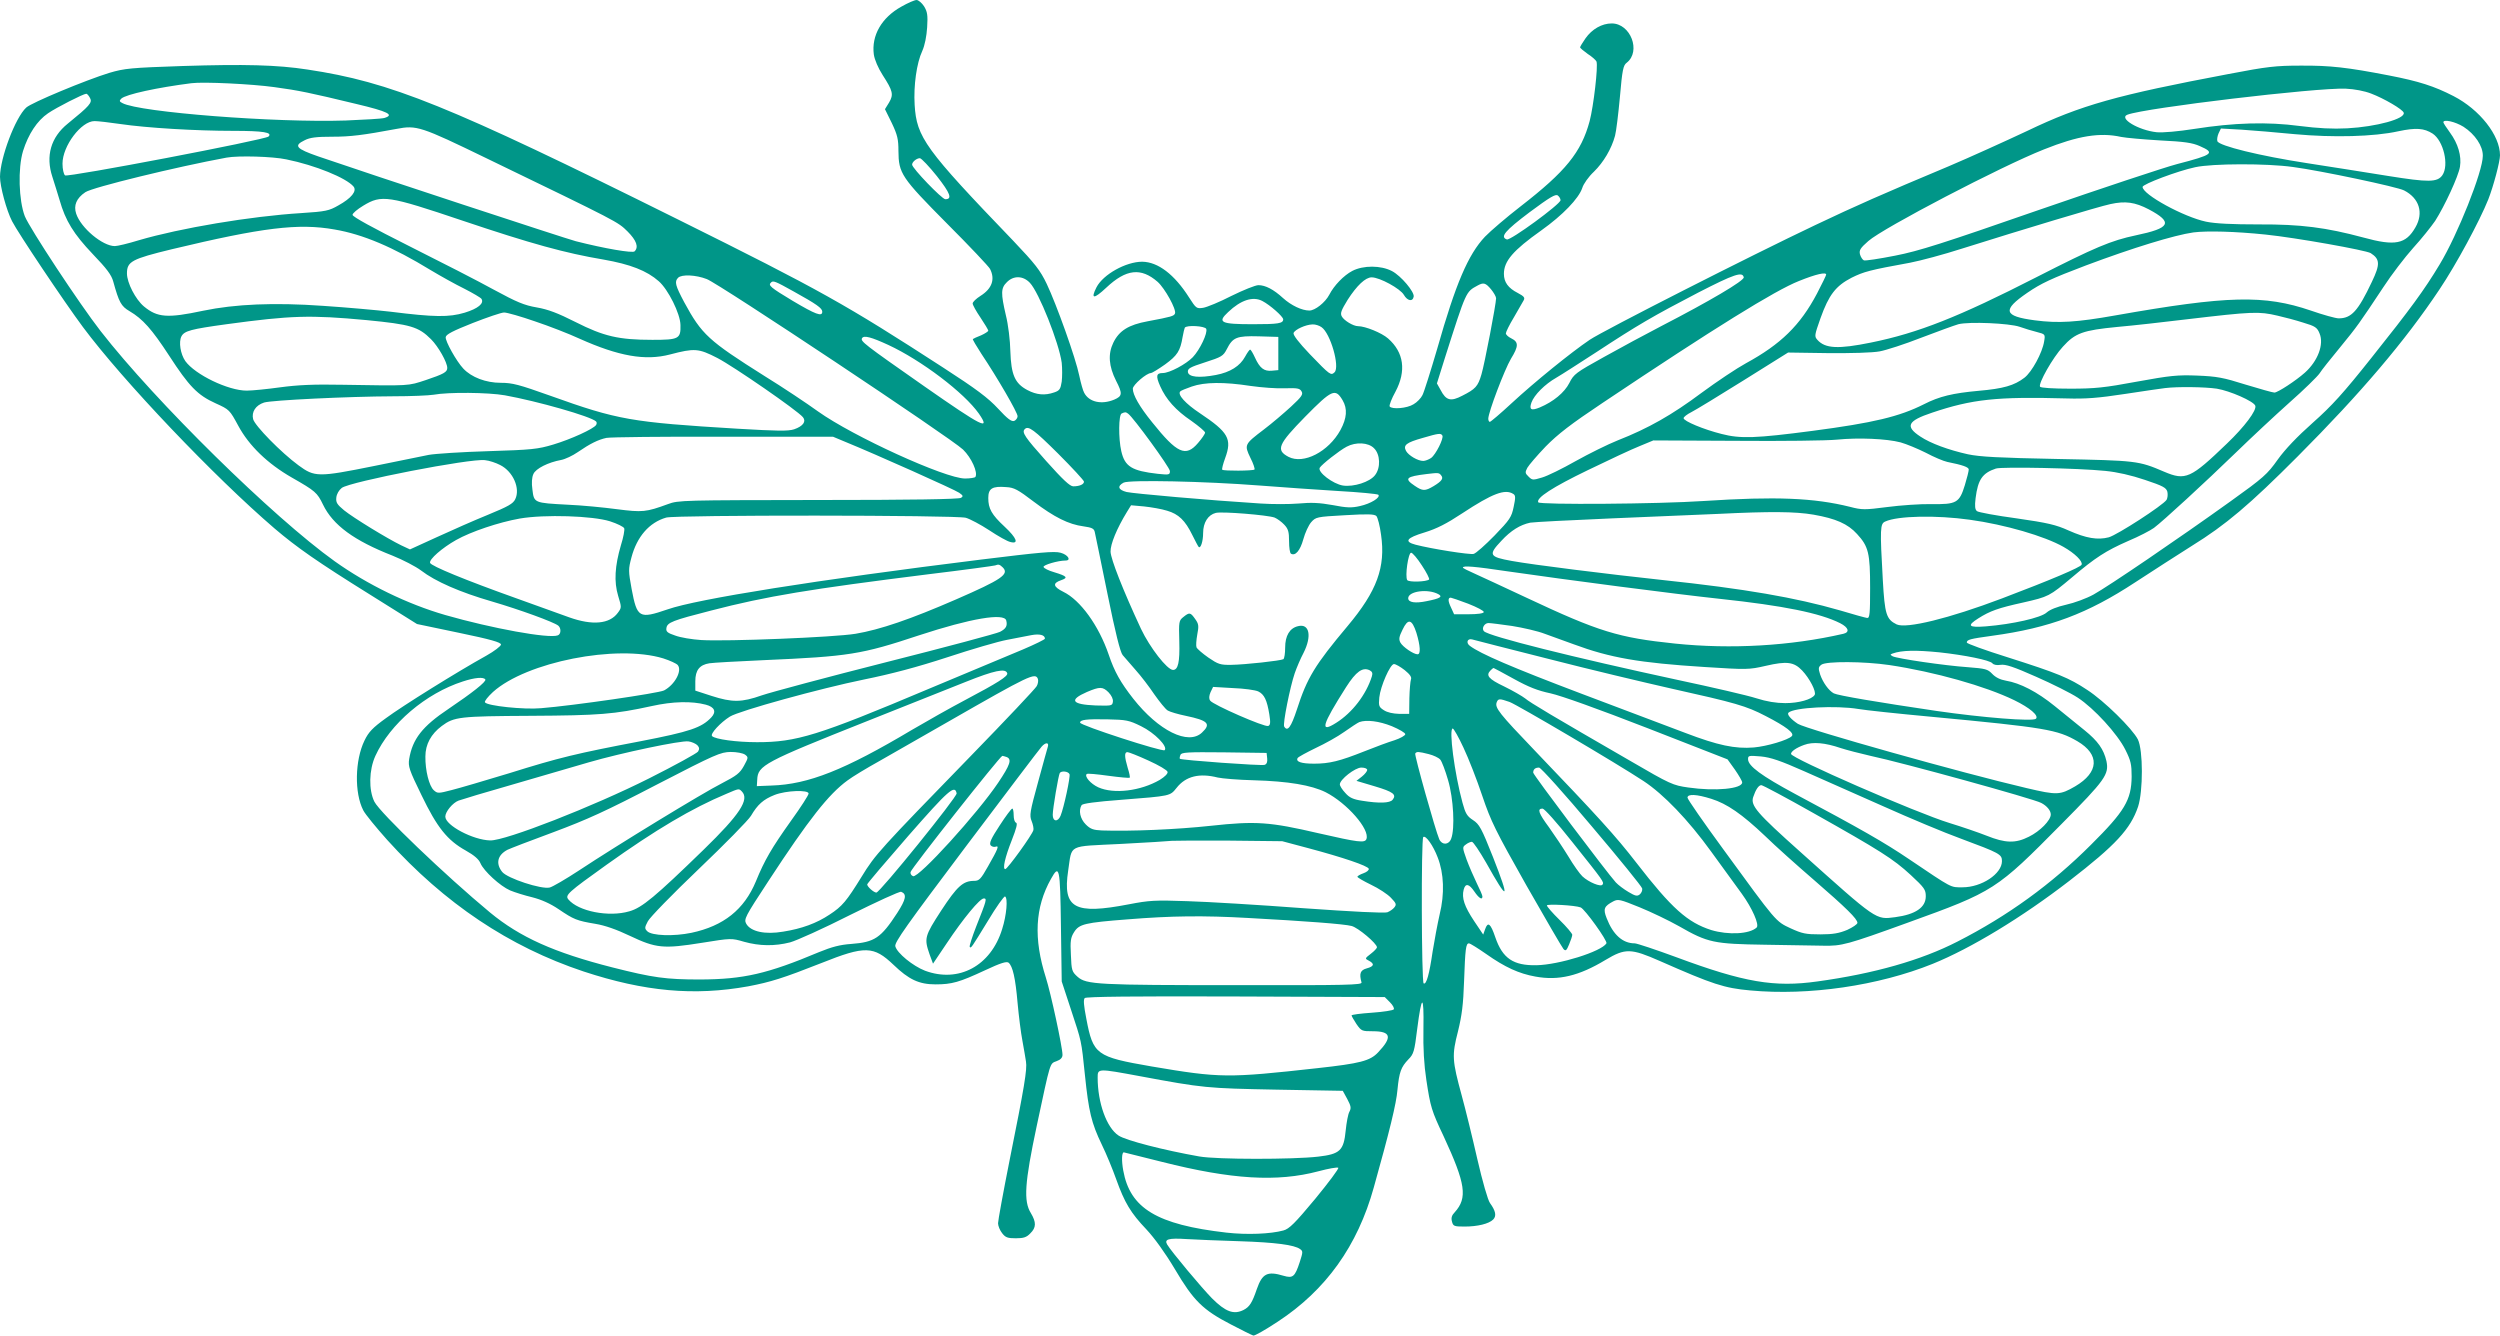 <?xml version="1.0" standalone="no"?>
<!DOCTYPE svg PUBLIC "-//W3C//DTD SVG 20010904//EN"
 "http://www.w3.org/TR/2001/REC-SVG-20010904/DTD/svg10.dtd">
<svg version="1.0" xmlns="http://www.w3.org/2000/svg"
 width="1280pt" height="684pt" viewBox="0 0 1280 684"
 preserveAspectRatio="xMidYMid meet">
<g transform="translate(0,684) scale(0.1,-0.1)"
fill="#009688" stroke="none">
<path d="M4615 6806 c-101 -56 -154 -148 -141 -245 4 -27 22 -69 45 -105 53
-82 57 -100 33 -141 l-21 -34 35 -71 c29 -61 34 -83 34 -143 1 -115 14 -135
249 -372 115 -115 214 -220 220 -232 27 -53 10 -101 -49 -138 -22 -14 -40 -31
-40 -39 0 -7 18 -40 40 -72 22 -33 40 -63 40 -67 0 -4 -17 -15 -37 -24 -21 -8
-40 -17 -42 -19 -2 -2 18 -36 44 -76 81 -121 185 -300 185 -319 0 -9 -8 -20
-17 -24 -14 -5 -34 10 -83 63 -51 55 -111 100 -281 210 -500 324 -626 395
-1357 758 -1179 586 -1472 704 -1898 768 -155 24 -323 28 -639 18 -266 -9
-297 -12 -375 -35 -118 -36 -400 -153 -426 -178 -56 -52 -133 -257 -134 -354
0 -49 33 -172 62 -228 30 -59 267 -413 363 -542 204 -274 672 -766 981 -1031
114 -97 218 -170 491 -340 l238 -149 215 -45 c164 -34 215 -49 215 -60 0 -8
-34 -34 -75 -57 -148 -82 -432 -259 -514 -320 -68 -49 -89 -71 -110 -115 -49
-101 -52 -268 -6 -357 10 -20 66 -88 123 -152 294 -325 624 -546 1005 -673
313 -103 566 -126 843 -76 115 22 179 42 374 119 225 90 268 88 370 -9 78 -75
130 -100 215 -100 84 0 122 11 253 72 81 38 111 47 121 39 21 -18 35 -78 46
-206 6 -66 17 -154 25 -195 7 -41 16 -88 18 -105 7 -39 -9 -133 -83 -501 -33
-166 -60 -313 -60 -327 0 -13 9 -36 21 -51 17 -22 28 -26 70 -26 40 0 55 5 74
25 31 30 31 57 3 104 -38 61 -32 154 30 446 72 337 66 318 102 332 20 7 30 18
30 32 0 39 -60 317 -85 395 -64 201 -56 360 26 506 43 77 47 61 51 -242 l4
-283 46 -140 c57 -173 54 -158 73 -341 19 -184 33 -244 86 -354 23 -47 56
-127 74 -178 43 -120 74 -172 155 -257 41 -44 96 -120 146 -204 95 -161 143
-208 286 -282 57 -30 108 -55 115 -57 7 -2 63 30 125 71 246 161 409 388 492
688 81 289 115 428 121 499 9 92 18 116 56 156 27 27 31 41 45 155 23 180 35
181 32 4 -2 -104 3 -186 15 -265 21 -138 26 -156 89 -289 112 -242 123 -314
56 -388 -15 -15 -19 -29 -14 -47 6 -24 11 -26 64 -26 67 0 125 14 147 36 18
18 13 44 -16 84 -11 14 -39 112 -65 225 -25 110 -61 257 -80 326 -49 180 -51
205 -19 329 20 82 27 137 31 255 6 166 9 195 25 195 6 0 46 -25 89 -55 95 -67
167 -100 251 -115 119 -22 223 3 359 85 102 61 130 60 280 -6 270 -119 328
-138 461 -150 300 -28 656 24 934 136 197 80 456 237 700 425 237 183 313 265
352 380 26 80 26 289 -1 344 -28 55 -173 198 -260 254 -92 61 -150 85 -408
167 -115 36 -208 70 -208 75 0 15 15 19 131 35 293 40 487 113 732 274 89 58
219 142 289 186 173 107 295 210 543 459 322 323 549 590 725 854 86 128 206
351 250 461 27 69 60 194 60 226 0 102 -104 234 -238 303 -99 51 -177 76 -332
106 -212 41 -300 51 -450 50 -128 0 -172 -5 -370 -43 -572 -108 -755 -159
-1030 -291 -115 -54 -296 -136 -402 -181 -346 -145 -470 -200 -683 -301 -325
-154 -1085 -540 -1156 -588 -96 -65 -281 -215 -399 -324 -57 -53 -108 -96
-112 -96 -4 0 -8 7 -8 16 0 33 83 251 116 307 40 65 40 86 1 105 -15 7 -27 19
-27 25 0 7 18 44 41 82 22 39 45 78 50 87 8 14 2 21 -30 38 -49 25 -71 55 -71
98 0 65 47 120 191 222 111 79 192 164 210 217 6 21 33 59 60 84 49 48 90 117
108 184 6 22 17 112 25 199 12 139 17 162 35 175 74 58 20 201 -77 201 -50 0
-101 -29 -134 -76 -15 -21 -27 -42 -28 -46 0 -4 18 -19 39 -34 22 -14 42 -32
45 -39 9 -24 -15 -229 -35 -305 -43 -160 -123 -258 -354 -437 -71 -55 -153
-125 -182 -155 -86 -91 -150 -241 -244 -572 -34 -116 -68 -224 -76 -239 -7
-15 -28 -37 -46 -47 -33 -21 -111 -27 -122 -11 -3 6 10 40 30 76 56 106 43
201 -38 272 -33 29 -117 63 -154 63 -24 0 -72 29 -83 50 -9 16 -3 31 30 85 47
73 91 115 123 115 41 0 147 -58 165 -90 18 -31 45 -36 50 -9 5 24 -65 107
-111 131 -57 30 -147 30 -203 1 -44 -23 -94 -75 -118 -122 -21 -40 -73 -81
-102 -81 -38 0 -93 26 -135 64 -48 44 -90 66 -126 66 -15 0 -77 -25 -138 -55
-60 -31 -126 -58 -145 -61 -34 -5 -36 -3 -72 53 -75 118 -159 182 -240 183
-83 0 -200 -65 -234 -131 -31 -61 -14 -62 50 -2 102 96 178 104 263 30 37 -33
97 -141 89 -162 -5 -13 -17 -17 -140 -40 -98 -18 -146 -48 -176 -110 -28 -58
-23 -120 14 -194 34 -66 33 -79 -9 -97 -65 -27 -129 -13 -154 35 -6 10 -17 49
-25 87 -18 90 -117 366 -167 471 -33 69 -59 102 -171 220 -452 470 -495 530
-505 696 -6 98 10 214 39 276 13 29 22 75 25 121 4 63 1 80 -16 108 -11 17
-29 32 -38 32 -10 0 -45 -15 -78 -34z m-3211 -412 c126 -17 183 -29 419 -86
164 -39 198 -56 145 -72 -13 -4 -102 -9 -198 -13 -357 -12 -1056 42 -1143 89
-16 8 -17 12 -6 23 23 22 186 57 359 79 62 8 309 -4 424 -20z m10736 -33 c66
-25 162 -81 167 -98 10 -31 -140 -72 -289 -80 -75 -4 -149 0 -244 12 -166 22
-335 17 -539 -15 -83 -13 -161 -20 -193 -17 -93 10 -197 72 -149 90 94 35 968
139 1117 133 45 -2 97 -12 130 -25z m-11679 -23 c13 -23 -2 -40 -114 -131 -87
-70 -114 -166 -79 -272 11 -33 27 -87 37 -119 30 -106 72 -174 170 -277 72
-75 96 -107 105 -141 29 -105 40 -126 83 -151 68 -40 115 -93 203 -228 102
-157 145 -202 238 -244 71 -32 72 -34 116 -115 55 -102 150 -194 274 -265 121
-69 130 -77 160 -139 51 -105 159 -184 356 -261 52 -21 118 -55 146 -76 73
-56 198 -111 364 -159 143 -42 313 -104 338 -123 16 -13 15 -44 -2 -50 -45
-18 -339 36 -576 104 -194 56 -399 156 -566 275 -316 226 -918 818 -1199 1179
-109 140 -363 526 -388 588 -31 81 -36 245 -9 334 27 86 72 155 128 193 42 29
181 100 196 100 4 0 13 -10 19 -22z m155 -133 c136 -20 386 -35 579 -35 154 0
201 -8 180 -29 -18 -17 -1029 -210 -1042 -199 -7 6 -13 32 -13 60 0 91 96 218
164 218 18 0 77 -7 132 -15z m11997 -14 c59 -38 100 -99 99 -149 0 -80 -129
-404 -221 -556 -78 -130 -149 -227 -350 -479 -143 -180 -202 -245 -299 -331
-80 -71 -142 -136 -180 -189 -53 -75 -73 -93 -242 -214 -269 -193 -625 -435
-701 -477 -36 -20 -99 -43 -140 -52 -48 -11 -83 -25 -100 -40 -29 -27 -175
-60 -311 -71 -90 -7 -99 3 -39 41 60 38 102 53 229 81 131 30 134 31 252 130
118 100 172 135 286 185 55 23 114 54 132 67 47 35 261 232 422 388 74 72 196
186 271 253 76 67 145 135 155 150 9 15 56 74 104 132 90 110 99 123 223 310
41 63 110 153 152 200 43 47 93 110 113 139 49 77 119 228 127 277 9 56 -10
119 -51 175 -19 26 -34 49 -34 53 0 17 61 3 103 -23z m-10123 -161 c682 -330
672 -325 723 -375 46 -46 58 -80 36 -102 -10 -10 -152 14 -301 52 -56 15
-1054 343 -1318 434 -115 40 -128 55 -70 83 27 14 60 18 141 18 94 0 157 8
329 40 103 20 124 13 460 -150z m9965 126 c56 -37 85 -162 50 -213 -26 -37
-71 -37 -277 -4 -106 17 -294 47 -418 66 -240 37 -448 88 -457 112 -3 8 0 26
6 40 l12 25 107 -6 c59 -4 181 -14 272 -23 196 -18 404 -13 530 15 90 19 131
16 175 -12z m-1595 -17 c25 -5 115 -13 200 -18 124 -6 165 -12 203 -29 80 -35
69 -44 -116 -92 -65 -17 -384 -123 -708 -235 -492 -171 -613 -210 -736 -234
-81 -16 -153 -27 -160 -24 -7 3 -16 17 -20 31 -5 21 2 32 43 68 76 67 679 382
899 469 175 70 287 88 395 64z m-9394 -115 c148 -30 307 -95 344 -139 19 -23
-11 -60 -78 -97 -47 -27 -64 -31 -189 -39 -260 -16 -621 -77 -832 -139 -55
-17 -110 -30 -123 -30 -63 0 -174 93 -198 166 -14 42 1 79 47 110 37 25 468
130 723 177 60 11 236 6 306 -9z m3331 -86 c69 -88 80 -118 43 -118 -17 0
-170 159 -170 177 0 14 23 33 40 33 8 -1 47 -42 87 -92z m6943 47 c143 -19
535 -102 569 -120 78 -40 101 -115 58 -189 -49 -86 -104 -97 -267 -52 -190 51
-318 68 -535 67 -136 0 -222 4 -270 14 -114 24 -325 139 -325 178 0 14 180 82
270 101 87 19 365 20 500 1z m-3750 -170 c0 -20 -257 -208 -275 -201 -36 13
-10 44 116 139 105 78 134 95 145 86 8 -6 14 -17 14 -24z m-5621 -105 c351
-118 525 -166 721 -199 137 -24 222 -57 283 -111 48 -42 110 -166 111 -224 2
-71 -9 -76 -144 -76 -172 0 -249 18 -393 91 -91 46 -141 65 -199 75 -64 11
-102 27 -220 91 -78 43 -273 143 -433 223 -185 93 -290 150 -290 160 0 8 25
29 55 47 94 57 126 52 509 -77z m8633 58 c126 -67 111 -96 -67 -133 -127 -27
-206 -60 -510 -215 -395 -202 -604 -285 -846 -334 -167 -34 -234 -31 -274 14
-16 18 -15 23 16 111 43 120 78 165 159 207 63 31 91 39 300 77 52 10 172 42
265 72 311 98 699 215 760 228 77 17 126 10 197 -27z m-9289 -103 c146 -25
299 -90 492 -208 50 -30 127 -73 172 -95 45 -23 84 -46 88 -52 15 -23 -17 -50
-86 -71 -80 -24 -156 -23 -379 5 -69 8 -224 22 -345 30 -251 18 -452 9 -615
-25 -183 -39 -234 -35 -303 22 -43 36 -87 121 -87 169 0 61 24 74 230 124 464
111 647 134 833 101z m9887 -26 c155 -16 513 -80 538 -95 48 -31 49 -57 6
-147 -71 -150 -105 -187 -170 -187 -15 0 -80 18 -143 40 -238 81 -424 77
-1001 -25 -197 -35 -291 -41 -412 -25 -160 21 -168 52 -38 141 70 48 123 73
300 140 240 90 452 155 550 169 70 9 216 5 370 -11z m-2672 -219 c3 -17 -175
-122 -423 -250 -77 -40 -209 -111 -293 -158 -144 -80 -154 -87 -177 -133 -25
-49 -82 -96 -151 -125 -44 -18 -56 -12 -43 25 14 39 69 94 127 127 26 15 119
75 207 132 207 136 289 184 520 304 185 95 227 109 233 78z m422 14 c0 -4 -21
-47 -47 -97 -86 -163 -186 -260 -364 -357 -46 -25 -148 -93 -228 -152 -150
-112 -271 -181 -429 -243 -50 -20 -147 -68 -215 -106 -67 -38 -144 -76 -172
-84 -47 -14 -50 -14 -69 5 -18 17 -18 22 -6 45 8 14 50 63 94 109 62 63 129
115 291 223 575 385 884 576 1005 624 89 36 140 47 140 33z m-5731 -23 c63
-24 1252 -815 1312 -873 43 -42 77 -117 63 -140 -3 -4 -27 -8 -53 -8 -101 0
-574 216 -752 343 -58 42 -181 124 -275 182 -287 181 -321 212 -411 378 -45
85 -51 105 -31 125 18 18 91 15 147 -7z m1654 -19 c46 -48 149 -307 163 -409
3 -29 3 -72 0 -97 -6 -38 -11 -46 -38 -55 -48 -17 -91 -13 -138 12 -64 34 -83
78 -87 199 -1 54 -11 137 -23 184 -26 112 -26 139 5 169 34 35 83 34 118 -3z
m-1210 -44 c119 -66 147 -86 147 -104 0 -27 -34 -14 -152 56 -113 68 -126 79
-111 93 11 12 21 8 116 -45z m3571 11 c14 -17 26 -38 26 -46 0 -29 -59 -337
-75 -390 -18 -62 -31 -75 -98 -109 -59 -31 -83 -25 -111 29 l-19 34 42 134
c109 342 106 334 166 367 31 17 41 14 69 -19z m-1171 -60 c39 -20 107 -80 107
-94 0 -21 -25 -25 -155 -25 -165 0 -184 9 -127 62 65 62 127 82 175 57z
m-3725 -104 c72 -24 175 -64 229 -89 201 -90 337 -114 463 -81 126 33 146 32
243 -18 83 -43 409 -268 438 -303 18 -22 1 -46 -45 -62 -31 -10 -85 -9 -290 3
-546 33 -613 45 -959 169 -160 57 -193 66 -253 66 -76 0 -150 28 -192 73 -35
37 -93 141 -90 161 2 14 37 32 138 72 74 29 147 54 161 54 15 0 85 -20 157
-45z m8922 29 c36 -8 96 -24 133 -36 61 -18 71 -25 83 -55 24 -56 -9 -142 -75
-201 -46 -41 -139 -102 -156 -102 -9 0 -75 19 -148 41 -114 36 -147 42 -247
46 -101 4 -139 0 -309 -31 -166 -31 -216 -36 -342 -36 -87 0 -150 4 -154 10
-10 16 65 149 117 205 63 70 103 84 278 101 80 7 240 25 355 39 338 40 371 41
465 19z m-9783 -23 c226 -22 266 -34 330 -98 37 -37 83 -118 83 -147 0 -21
-18 -31 -110 -62 -92 -30 -76 -30 -425 -24 -148 3 -231 -1 -320 -13 -65 -9
-143 -17 -172 -17 -95 0 -264 82 -314 151 -25 36 -35 98 -20 127 15 28 49 37
231 62 331 45 427 48 717 21z m8463 -34 c25 -9 65 -21 89 -27 43 -11 43 -12
37 -48 -9 -58 -63 -157 -101 -186 -52 -40 -108 -56 -235 -67 -131 -12 -200
-28 -280 -69 -125 -63 -258 -95 -570 -136 -289 -38 -369 -41 -465 -16 -92 23
-195 66 -195 81 0 6 18 20 40 31 22 11 143 85 268 163 l227 142 204 -3 c118
-1 229 2 265 9 33 6 129 37 213 70 84 32 169 63 190 69 56 14 260 5 313 -13z
m-3574 -2 c46 -31 95 -203 67 -231 -19 -18 -23 -15 -127 93 -58 61 -86 98 -83
108 7 18 62 43 97 44 14 1 35 -6 46 -14z m-590 -9 c8 -21 -32 -106 -69 -145
-35 -36 -119 -81 -154 -81 -33 0 -36 -15 -13 -67 30 -68 80 -124 160 -178 38
-27 70 -54 70 -60 0 -6 -16 -30 -36 -53 -63 -74 -107 -54 -235 106 -65 80 -99
140 -99 172 0 19 70 80 93 80 5 0 38 20 72 44 63 46 78 69 90 141 4 22 9 43
11 47 9 15 104 9 110 -6z m-1628 -82 c170 -79 389 -245 464 -352 62 -90 17
-67 -278 139 -313 219 -330 232 -320 248 10 15 47 5 134 -35z m1997 -44 l0
-85 -33 -3 c-40 -4 -62 13 -87 68 -10 22 -21 40 -24 40 -4 0 -15 -16 -26 -36
-26 -48 -76 -80 -150 -94 -85 -16 -139 -11 -143 15 -2 18 10 25 88 50 84 27
93 32 111 67 31 61 50 69 164 66 l100 -3 0 -85z m-142 -166 c56 -8 135 -14
176 -12 63 2 76 0 85 -16 9 -15 1 -27 -54 -78 -36 -33 -98 -86 -139 -117 -100
-76 -101 -78 -69 -145 15 -29 24 -57 21 -60 -8 -7 -158 -8 -165 -1 -3 3 4 30
15 60 36 98 16 132 -129 229 -74 49 -117 96 -101 112 3 4 30 15 59 25 66 23
165 24 301 3z m4947 -14 c67 -11 188 -64 197 -87 9 -23 -55 -108 -145 -194
-186 -179 -212 -191 -322 -144 -131 56 -140 57 -545 65 -301 6 -397 11 -459
24 -99 22 -192 56 -244 91 -79 52 -66 80 60 122 205 69 331 83 688 73 98 -3
163 2 300 23 96 15 189 28 205 30 64 8 203 6 265 -3z m-8765 -34 c166 -30 441
-108 467 -134 4 -4 4 -12 0 -18 -13 -20 -129 -73 -219 -100 -80 -24 -110 -27
-333 -34 -135 -4 -272 -13 -305 -19 -33 -7 -159 -32 -280 -57 -287 -58 -304
-57 -386 3 -90 66 -224 203 -233 237 -9 37 13 71 56 85 38 12 429 31 662 32
89 0 181 4 206 8 75 14 280 12 365 -3z m4289 -25 c26 -44 22 -92 -11 -153 -61
-111 -189 -177 -266 -137 -66 35 -53 64 86 206 137 139 154 146 191 84z
m-1098 -69 c26 -18 214 -276 214 -294 0 -19 -4 -20 -62 -14 -133 15 -169 37
-187 116 -15 65 -14 187 2 193 17 8 21 8 33 -1z m-359 -204 c73 -73 133 -138
133 -144 0 -14 -23 -24 -55 -24 -17 0 -53 34 -139 130 -109 122 -126 147 -109
163 18 19 48 -4 170 -125z m1968 92 c8 -14 -34 -98 -58 -115 -12 -8 -30 -15
-40 -15 -28 0 -75 28 -88 51 -16 30 1 43 86 67 82 24 92 25 100 12z m-3053
-34 c147 -60 557 -243 579 -259 20 -14 22 -18 9 -26 -10 -7 -257 -11 -730 -11
-694 -1 -717 -1 -770 -21 -112 -41 -130 -43 -262 -26 -67 9 -181 20 -253 23
-170 9 -171 9 -179 77 -5 34 -3 63 5 80 12 28 76 60 142 72 21 4 59 22 85 40
64 44 105 64 147 73 20 4 289 7 598 6 l562 0 67 -28z m5399 -1 c29 -8 87 -32
129 -53 41 -22 91 -43 110 -47 80 -16 110 -27 110 -39 0 -8 -9 -44 -20 -80
-28 -91 -43 -99 -172 -97 -55 1 -157 -6 -225 -15 -116 -15 -130 -15 -191 1
-185 46 -380 54 -747 30 -237 -16 -841 -20 -849 -7 -13 22 74 78 254 165 107
52 227 108 265 123 l70 29 425 -2 c234 -2 466 1 515 6 110 11 254 5 326 -14z
m-2696 -30 c32 -31 35 -100 5 -138 -27 -35 -109 -61 -164 -53 -51 8 -131 69
-119 91 10 17 100 88 138 108 47 25 111 22 140 -8z m-4474 -86 c66 -33 104
-120 77 -175 -11 -23 -36 -37 -138 -79 -69 -28 -187 -80 -263 -115 l-138 -63
-45 21 c-72 35 -245 141 -292 179 -36 30 -43 40 -40 66 2 18 13 37 28 49 43
32 660 152 733 142 22 -2 57 -14 78 -25z m8218 -30 c61 -6 132 -22 203 -46 93
-31 109 -40 115 -61 3 -14 1 -32 -4 -41 -18 -28 -253 -180 -296 -192 -57 -15
-116 -5 -206 35 -64 29 -106 39 -266 62 -104 14 -196 31 -203 37 -10 8 -12 25
-7 66 12 96 35 129 104 152 31 10 426 2 560 -12z m-3401 -22 c14 -16 5 -30
-38 -56 -44 -26 -56 -26 -97 2 -55 37 -45 47 62 60 58 7 63 7 73 -6z m-927
-53 c112 -9 293 -21 401 -28 108 -6 200 -15 205 -19 13 -14 -39 -46 -94 -58
-43 -10 -68 -9 -140 5 -67 12 -109 14 -174 8 -48 -4 -135 -4 -195 0 -270 17
-652 51 -686 59 -43 11 -49 30 -15 48 29 15 416 7 698 -15z m-1159 -82 c106
-80 179 -117 256 -127 42 -6 53 -11 57 -28 3 -12 32 -155 65 -316 41 -203 66
-301 78 -315 10 -12 40 -46 66 -76 27 -30 70 -86 96 -125 27 -38 57 -76 69
-83 12 -7 53 -19 92 -27 115 -24 131 -41 83 -86 -70 -66 -222 9 -352 174 -65
83 -96 138 -125 224 -51 150 -146 281 -233 323 -52 26 -56 44 -12 59 38 13 32
21 -34 41 -28 8 -53 20 -55 27 -4 10 74 33 112 33 32 0 13 30 -25 40 -32 9
-106 2 -407 -35 -839 -104 -1454 -202 -1605 -255 -146 -50 -156 -44 -184 104
-17 93 -17 102 -1 162 28 106 91 179 178 204 49 14 1482 13 1534 -1 21 -6 76
-35 120 -64 45 -30 93 -57 108 -60 45 -12 33 20 -29 78 -67 62 -84 93 -84 147
0 49 20 62 92 56 40 -2 60 -13 140 -74z m2456 39 c12 -7 12 -19 2 -66 -11 -53
-19 -65 -98 -147 -47 -48 -95 -91 -107 -94 -21 -5 -216 26 -297 47 -61 16 -47
35 46 63 62 19 113 45 193 98 155 102 219 126 261 99z m-1772 -86 c58 -17 92
-49 129 -125 15 -30 29 -57 32 -60 10 -11 23 28 23 71 0 53 25 93 65 103 32 8
266 -11 301 -24 14 -6 36 -22 49 -36 21 -22 25 -37 25 -85 0 -32 4 -61 10 -64
22 -13 47 16 63 74 9 33 27 72 40 87 24 27 28 28 172 36 119 7 151 6 162 -4 7
-8 18 -50 24 -96 24 -166 -21 -288 -171 -467 -168 -200 -208 -266 -260 -428
-30 -91 -48 -115 -65 -87 -8 13 30 203 54 273 10 29 30 76 45 104 44 87 30
152 -28 137 -43 -10 -66 -49 -66 -110 0 -29 -4 -55 -9 -59 -14 -8 -196 -28
-267 -29 -56 -1 -67 3 -117 37 -30 21 -58 45 -61 53 -3 8 -1 37 4 65 9 45 7
55 -11 80 -24 34 -29 35 -60 10 -23 -18 -24 -24 -21 -125 3 -106 -6 -146 -32
-146 -30 0 -119 115 -164 210 -94 202 -154 356 -156 395 -1 39 32 119 84 204
l21 34 67 -6 c37 -4 90 -13 118 -22z m3309 -20 c114 -20 176 -47 223 -99 59
-64 67 -98 67 -276 0 -132 -2 -155 -15 -154 -8 1 -71 18 -140 39 -225 65 -489
111 -905 155 -288 31 -665 78 -775 98 -116 21 -121 31 -53 103 49 53 96 82
148 93 17 3 206 13 420 22 215 9 460 19 545 23 263 13 392 12 485 -4z m-6162
-34 c37 -12 70 -28 73 -36 3 -7 -4 -46 -17 -87 -31 -106 -36 -186 -14 -259 18
-59 18 -60 -2 -87 -42 -57 -130 -65 -248 -23 -44 16 -168 61 -275 99 -255 91
-433 164 -438 180 -6 18 62 77 133 117 76 43 219 91 326 110 128 22 373 14
462 -14z m6962 8 c181 -25 383 -84 480 -139 58 -33 99 -73 93 -91 -4 -13 -160
-79 -408 -173 -272 -103 -490 -156 -539 -133 -53 26 -61 51 -71 227 -15 266
-14 289 13 300 63 29 261 33 432 9z m-2805 -234 c24 -36 40 -68 37 -72 -13
-12 -104 -15 -112 -3 -12 19 5 140 20 140 7 0 32 -29 55 -65z m-2146 -10 c35
-35 -5 -62 -239 -164 -232 -101 -389 -155 -515 -176 -109 -18 -660 -40 -790
-32 -47 3 -107 13 -133 23 -39 13 -48 20 -45 38 4 29 30 39 229 90 285 74 507
110 1114 186 182 22 335 43 340 45 18 7 23 5 39 -10z m2583 -20 c311 -45 856
-116 1088 -141 327 -35 514 -73 617 -125 43 -22 50 -46 16 -54 -269 -62 -574
-80 -863 -50 -288 30 -388 60 -760 235 -115 54 -236 110 -267 124 -32 14 -58
27 -58 30 0 11 59 6 227 -19z m-353 -117 c24 -13 11 -22 -60 -36 -57 -12 -94
-7 -94 15 0 36 100 50 154 21z m153 -49 c46 -18 82 -37 80 -43 -2 -7 -33 -11
-78 -11 l-74 0 -16 35 c-16 33 -16 50 -1 50 3 0 44 -14 89 -31z m-2365 -86 c7
-27 -1 -42 -32 -58 -15 -8 -276 -78 -581 -155 -304 -77 -591 -154 -638 -170
-105 -37 -152 -37 -258 -3 l-83 27 0 48 c0 57 22 84 72 92 18 3 143 10 278 16
436 19 500 29 795 127 265 87 437 116 447 76z m2100 -63 c20 -66 23 -110 6
-110 -21 0 -76 38 -88 60 -9 17 -7 30 11 66 28 59 48 55 71 -16z m490 35 c56
-9 131 -26 167 -40 36 -13 103 -37 149 -54 186 -69 336 -95 668 -116 219 -14
228 -14 315 6 108 25 144 20 186 -24 38 -40 74 -109 64 -125 -14 -23 -81 -42
-150 -42 -47 0 -96 8 -149 25 -43 14 -224 56 -403 94 -533 115 -965 223 -991
249 -14 14 2 42 23 42 11 0 65 -7 121 -15z m-2392 -65 c0 -4 -51 -29 -112 -55
-62 -26 -279 -117 -483 -202 -569 -240 -677 -273 -879 -273 -105 0 -214 15
-230 31 -12 11 43 70 91 100 48 30 462 144 687 190 138 28 271 63 427 114 124
41 261 81 305 89 43 8 99 19 124 24 43 8 70 1 70 -18z m2580 -104 c206 -53
488 -120 625 -151 332 -74 385 -89 485 -141 105 -54 149 -88 134 -103 -19 -20
-127 -52 -194 -58 -96 -8 -185 11 -350 74 -80 30 -320 121 -535 202 -354 134
-516 204 -569 244 -22 16 -13 40 12 33 10 -3 186 -48 392 -100z m2000 34 c129
-14 258 -40 271 -56 6 -8 23 -11 42 -8 25 4 67 -10 182 -61 82 -36 178 -84
213 -107 83 -54 204 -186 244 -267 28 -56 32 -75 32 -137 -1 -120 -36 -178
-208 -349 -202 -202 -427 -365 -684 -496 -185 -95 -426 -164 -717 -204 -220
-31 -375 -5 -722 124 -106 39 -202 71 -213 71 -62 0 -111 44 -144 129 -19 48
-13 61 34 86 25 13 35 10 134 -30 59 -24 151 -68 204 -98 146 -84 179 -90 437
-94 121 -2 256 -4 300 -5 95 -2 121 5 433 118 443 160 453 167 788 506 223
225 243 253 229 321 -14 61 -44 103 -112 158 -37 30 -106 86 -153 124 -90 73
-177 118 -250 130 -29 5 -53 17 -70 35 -23 24 -34 27 -125 34 -117 8 -363 44
-385 56 -13 8 -13 9 0 14 48 17 119 18 240 6z m-6534 -31 c34 -11 67 -26 74
-34 24 -29 -15 -101 -70 -130 -27 -14 -466 -78 -630 -91 -88 -8 -276 12 -287
30 -4 5 15 29 41 53 171 154 633 245 872 172z m6277 -34 c233 -35 492 -108
640 -180 80 -39 127 -79 111 -95 -15 -15 -275 6 -509 40 -298 44 -505 79 -526
90 -26 14 -56 56 -70 97 -10 32 -9 38 7 50 25 18 217 17 347 -2z m-2481 -26
c27 -22 37 -36 32 -48 -3 -9 -7 -52 -8 -96 l-1 -80 -51 0 c-32 1 -61 7 -79 19
-25 16 -27 22 -23 65 6 58 56 171 75 171 9 0 33 -14 55 -31z m-168 -32 c-29
-93 -100 -186 -183 -238 -85 -54 -74 -14 51 183 51 80 85 104 121 86 13 -7 16
-15 11 -31z m727 -13 c76 -42 122 -60 188 -74 54 -12 239 -78 496 -178 l410
-160 38 -53 c20 -29 37 -58 37 -65 0 -33 -138 -46 -276 -26 -78 11 -91 16
-300 138 -400 231 -509 296 -535 318 -14 11 -62 39 -107 61 -82 39 -96 57 -70
83 7 7 13 12 15 12 1 0 48 -25 104 -56z m-2594 29 c5 -15 -47 -48 -217 -138
-74 -39 -196 -108 -271 -152 -344 -205 -530 -279 -719 -285 l-75 -3 2 33 c3
73 35 90 563 300 195 78 423 168 505 201 145 58 204 71 212 44z m157 -29 c3
-8 1 -25 -6 -37 -6 -12 -158 -173 -337 -357 -466 -479 -490 -505 -559 -618
-78 -126 -99 -152 -165 -195 -66 -44 -142 -72 -237 -87 -93 -16 -166 0 -189
40 -13 24 -8 34 114 220 206 315 308 444 404 514 25 19 98 63 161 98 63 36
223 127 355 203 417 239 446 253 459 219z m-2829 -3 c6 -11 -68 -69 -188 -150
-135 -90 -185 -155 -202 -257 -6 -38 0 -56 63 -185 80 -166 132 -231 227 -284
43 -24 67 -45 75 -65 17 -40 101 -117 152 -139 24 -10 75 -26 113 -35 47 -12
92 -32 135 -61 78 -53 93 -59 188 -75 49 -8 109 -29 178 -62 133 -63 170 -67
369 -35 149 24 150 24 215 5 79 -22 156 -23 235 -3 33 9 171 71 307 140 137
68 254 122 262 119 30 -12 25 -38 -20 -108 -84 -129 -116 -150 -236 -159 -57
-4 -99 -15 -165 -42 -264 -111 -386 -139 -608 -140 -176 0 -241 9 -450 62
-298 76 -472 154 -626 281 -228 189 -562 509 -592 567 -30 60 -28 163 5 235
75 164 258 320 448 381 61 20 106 24 115 10z m3191 -66 c15 -16 24 -34 22 -48
-3 -21 -7 -21 -88 -19 -123 5 -139 28 -45 69 66 28 81 28 111 -2z m766 5 c31
-15 45 -44 57 -118 7 -43 5 -55 -6 -59 -18 -7 -284 109 -297 130 -7 10 -6 24
2 43 l13 27 102 -6 c56 -2 114 -10 129 -17z m1287 -54 c40 -15 548 -314 686
-405 103 -68 228 -198 346 -361 58 -80 129 -177 157 -216 53 -73 91 -159 76
-173 -37 -34 -145 -39 -232 -13 -122 39 -203 111 -384 345 -105 136 -201 241
-518 572 -185 193 -207 221 -197 249 8 20 14 20 66 2z m-4115 -14 c45 -12 55
-36 28 -65 -50 -53 -109 -73 -362 -122 -330 -63 -414 -83 -673 -164 -122 -37
-254 -76 -294 -86 -69 -18 -73 -18 -92 -1 -24 22 -44 101 -43 173 0 62 29 115
84 156 63 47 91 50 453 52 354 2 430 8 622 50 108 24 205 26 277 7z m5901 -22
c33 -6 202 -24 375 -40 584 -55 644 -66 746 -125 116 -68 111 -159 -11 -231
-78 -45 -92 -46 -249 -9 -322 75 -1130 302 -1171 329 -36 24 -57 48 -48 57 27
27 244 38 358 19z m-3673 -88 c70 -34 139 -105 121 -123 -10 -10 -433 127
-433 141 0 15 32 19 140 17 97 -2 111 -5 172 -35z m1284 0 c38 -16 69 -34 69
-41 0 -7 -25 -21 -55 -31 -30 -9 -100 -35 -155 -57 -126 -50 -178 -63 -257
-63 -66 0 -95 10 -84 29 4 6 45 28 92 51 47 22 114 59 147 83 34 24 69 47 77
50 36 13 101 5 166 -21z m367 -110 c26 -55 69 -165 96 -246 45 -133 67 -177
226 -459 98 -172 183 -318 190 -326 11 -12 16 -8 29 24 9 21 16 43 16 49 0 6
-29 41 -65 76 -36 35 -65 69 -65 74 0 9 145 1 173 -10 21 -8 139 -172 132
-184 -26 -42 -243 -110 -359 -112 -118 -2 -173 35 -210 143 -24 71 -38 82 -52
42 l-10 -28 -47 70 c-49 74 -64 117 -53 160 9 34 27 31 55 -10 23 -34 41 -45
41 -25 0 6 -13 36 -29 68 -15 31 -39 86 -52 121 -22 62 -22 64 -4 77 10 8 24
14 31 14 7 0 39 -48 73 -107 114 -204 123 -195 35 29 -59 149 -70 168 -102
189 -31 20 -39 34 -54 89 -41 150 -71 380 -50 380 5 0 30 -44 55 -98z m-3923
13 c11 -12 12 -20 4 -33 -6 -9 -119 -71 -250 -137 -286 -144 -736 -320 -814
-318 -88 2 -230 77 -230 122 0 25 38 71 68 82 13 5 142 44 286 85 143 42 315
92 381 111 165 48 473 113 510 107 16 -2 36 -11 45 -19z m1795 -8 c-2 -7 -25
-88 -50 -181 -42 -153 -45 -171 -33 -200 7 -17 11 -38 9 -46 -5 -23 -133 -200
-144 -200 -15 0 -2 59 34 150 23 59 30 85 21 88 -7 2 -12 19 -12 38 0 19 -3
34 -7 34 -5 0 -34 -39 -65 -87 -44 -67 -54 -90 -46 -101 6 -7 18 -10 26 -7 19
7 12 -11 -40 -102 -36 -64 -45 -73 -70 -73 -57 0 -87 -27 -169 -152 -85 -131
-88 -142 -60 -223 l18 -49 70 104 c86 129 170 230 190 230 17 0 15 -8 -39
-144 -21 -54 -36 -101 -33 -104 7 -8 6 -9 93 133 43 72 83 128 88 125 15 -8 8
-95 -15 -167 -58 -189 -223 -277 -395 -213 -62 24 -143 90 -152 125 -5 20 58
108 362 512 202 268 376 498 387 510 20 23 39 23 32 0z m4059 -7 c31 -10 100
-28 153 -40 165 -35 836 -220 874 -241 29 -15 49 -39 49 -59 0 -30 -55 -86
-112 -114 -69 -35 -121 -33 -216 5 -43 17 -128 46 -190 65 -170 52 -812 332
-812 354 0 13 28 32 67 46 45 17 108 11 187 -16z m-5609 -34 c17 -13 17 -15
-6 -57 -21 -38 -37 -50 -114 -90 -97 -49 -533 -315 -731 -446 -67 -44 -134
-83 -149 -87 -42 -11 -218 47 -244 80 -34 43 -24 86 27 113 12 6 118 47 235
90 174 65 269 108 532 245 300 155 324 165 376 166 31 0 63 -6 74 -14z m2065
-30 c53 -24 96 -49 98 -58 2 -9 -14 -25 -40 -41 -98 -57 -235 -74 -315 -38
-39 18 -72 56 -59 68 3 4 53 -1 111 -9 58 -8 107 -12 109 -10 3 2 -2 25 -10
50 -17 58 -18 82 -1 81 6 0 55 -19 107 -43z m608 11 c2 -18 -2 -29 -13 -33
-15 -6 -426 24 -434 31 -2 2 -1 11 3 20 5 13 33 15 223 13 l218 -3 3 -28z
m827 22 c24 -6 50 -18 59 -28 8 -9 26 -56 40 -105 28 -94 36 -249 16 -300 -12
-33 -47 -34 -61 -3 -19 43 -128 431 -123 439 7 11 17 10 69 -3z m-2161 -15
c28 -11 18 -40 -43 -131 -106 -158 -408 -490 -436 -479 -9 3 -15 13 -13 21 3
18 459 595 470 595 3 0 13 -3 22 -6z m4084 -73 c86 -38 268 -119 404 -179 136
-61 315 -136 398 -166 199 -74 210 -80 210 -115 0 -65 -104 -134 -202 -134
-63 0 -48 -8 -275 145 -124 84 -243 152 -582 333 -171 92 -241 143 -241 178 0
19 4 19 66 14 51 -5 100 -22 222 -76z m-2238 7 c0 -7 -12 -22 -27 -34 l-28
-22 94 -28 c94 -28 113 -42 91 -69 -14 -17 -68 -19 -155 -5 -47 7 -66 16 -87
40 -16 17 -28 36 -28 44 0 25 78 86 110 86 17 0 30 -5 30 -12z m1150 -289
c140 -165 256 -308 258 -318 2 -10 -4 -23 -12 -30 -13 -11 -23 -9 -58 12 -24
14 -53 36 -65 49 -47 52 -423 551 -423 562 0 17 10 26 30 26 9 0 129 -133 270
-301z m-2674 267 c5 -13 -29 -172 -46 -213 -14 -33 -40 -30 -40 5 0 31 29 202
36 214 8 13 44 9 50 -6z m759 -17 c22 -5 105 -12 185 -14 176 -5 294 -25 367
-61 110 -56 228 -191 209 -240 -8 -21 -41 -17 -246 30 -249 58 -320 63 -550
38 -175 -19 -410 -29 -558 -24 -44 2 -59 7 -83 31 -29 29 -38 72 -21 99 6 8
70 17 203 27 255 20 249 19 283 61 47 60 117 77 211 53z m3048 -181 c343 -193
410 -235 500 -318 70 -65 77 -75 77 -109 0 -57 -52 -93 -157 -107 -100 -13
-91 -19 -485 334 -224 200 -255 237 -242 280 13 39 28 62 42 62 7 0 127 -64
265 -142z m-5485 110 c41 -41 -11 -119 -195 -298 -248 -241 -316 -298 -381
-316 -105 -31 -261 0 -312 61 -18 22 -2 36 195 177 252 180 438 290 615 364
65 28 63 27 78 12z m1100 -10 c3 -18 -393 -508 -411 -508 -13 0 -47 30 -47 42
0 4 95 116 211 249 206 235 238 263 247 217z m-758 -1 c0 -8 -40 -70 -89 -138
-101 -142 -136 -202 -181 -312 -60 -144 -165 -228 -330 -263 -91 -19 -203 -15
-226 8 -14 14 -14 19 3 51 10 20 127 140 260 267 133 127 254 250 268 273 34
58 63 84 121 107 59 23 174 27 174 7z m4622 -27 c80 -25 157 -78 276 -191 50
-49 163 -150 250 -225 165 -143 222 -199 222 -219 0 -7 -24 -23 -52 -36 -41
-17 -72 -23 -138 -23 -75 0 -93 4 -152 31 -77 36 -71 29 -345 405 -101 138
-183 256 -183 264 0 20 46 18 122 -6z m-712 -221 c163 -204 163 -205 155 -218
-8 -14 -71 12 -103 42 -13 12 -46 58 -72 102 -27 44 -72 111 -99 149 -54 73
-62 96 -33 96 10 -1 72 -70 152 -171z m-689 -79 c32 -82 36 -186 10 -292 -11
-48 -27 -134 -36 -190 -17 -117 -32 -171 -46 -163 -11 7 -13 738 -2 749 12 12
51 -43 74 -104z m-661 47 c176 -47 303 -90 308 -105 2 -7 -10 -17 -27 -23 -17
-6 -31 -14 -31 -18 0 -4 31 -22 70 -41 38 -18 84 -48 101 -66 28 -29 30 -35
18 -50 -7 -9 -23 -20 -36 -25 -14 -5 -177 3 -430 21 -225 17 -491 33 -593 36
-167 6 -196 4 -300 -16 -279 -54 -340 -21 -311 172 21 138 -7 123 268 137 131
7 249 14 263 16 14 1 147 2 295 1 l270 -3 135 -36z m-310 -357 c295 -16 493
-31 530 -41 33 -8 130 -90 130 -109 0 -5 -14 -20 -31 -33 -31 -24 -32 -25 -10
-36 30 -16 26 -29 -11 -39 -33 -9 -40 -26 -27 -72 4 -13 -71 -15 -631 -14
-723 0 -778 3 -823 43 -29 26 -31 33 -34 112 -4 71 -1 89 16 116 26 42 55 49
276 66 222 18 387 20 615 7z m726 -431 c15 -15 24 -31 20 -37 -3 -5 -53 -13
-111 -17 -58 -4 -105 -10 -105 -14 0 -3 11 -23 25 -44 25 -36 28 -37 84 -37
93 0 101 -30 27 -108 -41 -44 -93 -57 -311 -81 -460 -51 -496 -51 -850 9 -283
49 -298 60 -333 244 -13 67 -16 98 -8 106 7 7 250 10 773 8 l763 -3 26 -26z
m-1280 -379 c327 -61 343 -62 699 -69 l340 -6 23 -42 c19 -36 21 -46 11 -65
-7 -12 -15 -56 -19 -96 -10 -103 -29 -121 -141 -134 -129 -15 -520 -15 -609 1
-181 32 -376 82 -413 107 -61 40 -107 167 -107 297 0 47 0 47 216 7z m114
-439 c356 -90 589 -104 800 -48 52 14 98 22 102 18 4 -4 -49 -75 -118 -159
-104 -125 -133 -154 -163 -162 -66 -18 -186 -23 -292 -11 -356 41 -493 124
-528 318 -9 49 -8 93 3 93 1 0 89 -22 196 -49z m395 -406 c186 -6 282 -19 311
-40 16 -11 15 -16 -1 -66 -25 -76 -35 -85 -83 -71 -83 25 -109 12 -137 -68
-24 -70 -37 -91 -68 -107 -50 -25 -92 -10 -162 60 -53 54 -208 239 -229 275
-16 27 6 34 98 28 50 -3 172 -8 271 -11z"/>
</g>
</svg>
